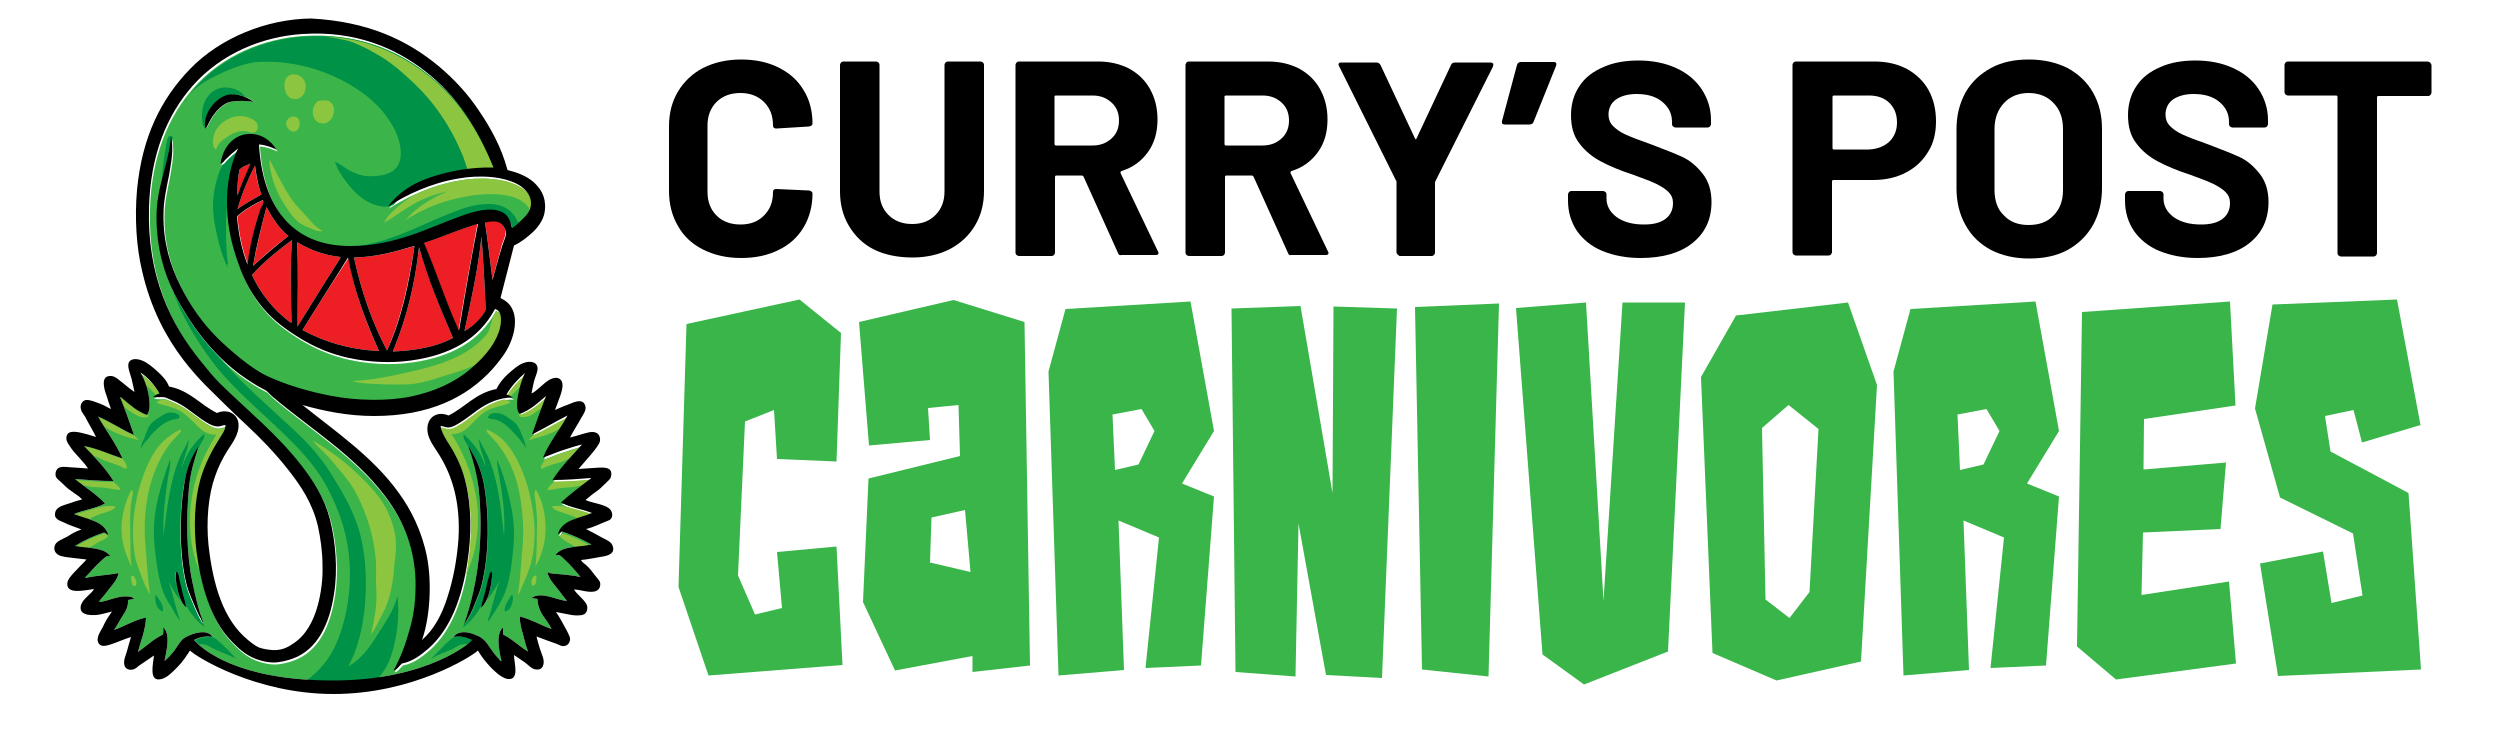 <svg xmlns="http://www.w3.org/2000/svg" xmlns:xlink="http://www.w3.org/1999/xlink" id="Layer_1" x="0px" y="0px" viewBox="0 0 500 150" style="enable-background:new 0 0 500 150;" xml:space="preserve"><style type="text/css">	.st0{fill:#3BB54A;}	.st1{fill:#ED1F24;}	.st2{fill:#009247;}	.st3{fill:#8CC640;}	.st4{fill-rule:evenodd;clip-rule:evenodd;}	.st5{fill:#39B54A;}</style><g>	<path class="st0" d="M111.8,107.2c0.8-2.9,4.3-3.1,6.8-4.2c-2-0.8-4.4-1.1-6.2-2.1c1.6-1.5,3.6-3,5.3-4.3c0.2-0.2,0.8-0.5,0.7-0.6  c-2.5,0.2-5,0.4-7.7,0.4c1.7-2.7,3.9-4.8,5.9-7.1c-1.4,0.3-2.7,0.8-4,1.2c-1.3,0.4-2.5,1-3.8,1.4c1.3-3.1,3.4-5.6,4.9-8.4  c-2.4,1.2-4.7,2.6-7.1,3.8c0.9-2.6,1.8-5.1,2.8-7.7c-1.4,1.2-3.2,2.9-5.3,3.6c-0.9-1.2-0.4-3.4,0-5.1c0.3-1.2,0.7-2.3,1.1-3.1  c-1.4,1.2-2.8,2.7-3.7,4.3c0.5,0.1,0.9,0.4,1.3,0.6c-1.7,0-2.6,0.3-3.8,0.7c-2.6,1-4.2,2.6-6.3,4c-0.8,0.5-1.9,1.3-2.9,1.3  c-0.5,0-1-0.3-1.5-0.3c0.4,2.1,1.9,3.7,2.8,5.5c1,1.8,1.8,3.8,2.3,6.1c1.1,4.5,1.1,10.4,0.3,15.5c-1.1,7.3-3.4,13.5-7.8,17.4  c-1.5,1.3-3.2,2.6-5.3,3c-0.6,0.5-0.9,1.2-1.7,1.4c1.4-2.5,2.4-5.2,3.2-8.1c0.9-3,1.3-6.3,1.2-10.2c-0.3-7-2.9-12.4-6.1-16.6  c-6-8-14.8-13.4-22.3-19.7c-0.5-0.4-1-1-1.5-1.4c-0.5-0.3-1-0.5-1.5-0.8c-1.5-0.9-2.9-1.8-4.2-2.8c-5.3-4.1-9.3-9.4-12.6-15.7  c-2.1-4.1-3.6-9.3-3.6-15.4c0-6.3,2.4-10.2,2.9-16.2c0.6,2.8,0,5.4-0.4,7.9c-0.5,2.5-1.1,5-1.1,7.8c-0.1,5.6,1.4,10.3,3.4,14.3  c1.9,3.8,4.3,7.3,7.3,10.3c1.4,1.4,3,2.8,4.6,4.1c1.6,1.3,3.4,2.6,5.2,3.5c3.8,1.8,8.4,3.2,13.2,4.1c4.8,0.9,10.9,1.1,15.8,0.1  c4.7-1,8.7-2.8,11.9-5.5c2.2-1.9,4.6-4.3,5.7-7.5c0.5-1.5,0.8-4.1-0.8-4.5c-3.2,6-8.9,9.2-16.8,10.3c-4.2,0.6-8.6,0.3-12.4-0.5  c-3.7-0.8-6.9-2.2-9.7-3.9c-2.8-1.7-5.4-3.6-7.5-6.1c-2.1-2.5-3.7-5.3-4.9-8.8c-1.2-3.3-2.2-7.2-2.3-11.5  c-0.1-4.6,0.7-8.4,2.2-11.6c-0.9,0.7-1.8,1.5-2.6,2.3c-0.2,0.3-0.5,0.7-0.9,0.7c0.4-2.2,1.2-3.7,2.6-4.8c0.8-0.6,1.7-1,2.8-1.1  c2.8-0.2,4.6,1.3,5.8,3.1c-1-0.4-2-0.9-3.5-1c0.7,12.2,6.4,20.3,18.2,20.3c9.1,0,15.5-3.6,22.5-6.1c2.2-0.8,5.6-1.8,7.9-0.7  c1.2,0.6,1.7,1.7,2,3.2c0.6-0.3,1.1-0.8,1.5-1.2c1-1,2.3-1.9,2.3-3.8c0-1.5-1.1-2.7-2.1-3.4c-3.2-2.1-8.6-2.2-12.4-1.5  c-5.5,0.9-10.3,3.2-14.1,5.6c2.1-2.8,5-4.7,8.7-5.9c3.6-1.2,7.9-2,12.4-1.9c-3.2-7.9-7.4-14.4-13.6-19.2c-6-4.7-14-8.2-24.6-7.5  c-8,0.5-16.3,3.9-22,10.4c-5.1,5.8-8.4,13.7-8.7,24.3c-0.4,13.9,4.4,23.4,10.4,30.8c1.2,1.5,2.5,3.1,3.8,4.4  c5.6,5.5,11.4,10.1,16.3,16.4c2.4,3.1,4.6,6.5,5.7,10.8c1.1,4.4,1.6,10,0.8,14.9c-0.9,6-3.3,11.1-8.2,12.9  c-1.1,0.4-2.6,0.8-3.9,0.8c-1.6,0-3.5-0.6-4.6-1.2c-1.6-0.8-3-2.2-4.3-3.6c-3.7-4.1-5.6-10.5-6.5-17.4c-0.6-5-0.4-10.3,0.8-14.5  c0.9-3.1,2.3-5.7,3.8-8.1c0.5-0.8,1.2-1.7,1.2-2.7c-0.5,0-1,0.3-1.5,0.3c-1.2,0-2.4-0.9-3.2-1.4c-1.9-1.3-3.6-2.9-5.9-3.8  c-0.5-0.2-0.9-0.4-1.4-0.6c-0.8-0.2-1.6,0.1-2.5-0.2c0.5-0.1,0.7-0.5,1.3-0.6c-0.9-1.6-2.3-3.2-3.8-4.2c0.8,1.2,1.4,3.6,1.6,5.6  c0.1,1.2-0.1,1.9-0.5,2.5c-1.9-0.7-3.4-2-4.8-3.2c-0.2-0.2-0.5-0.4-0.6-0.4c1,2.4,1.9,5,2.8,7.6c-2.5-1.1-4.8-2.7-7.2-3.7  c1.6,2.8,3.6,5.4,4.9,8.4c-2.5-0.8-5-2-7.7-2.5c2.1,2.2,4.3,4.4,5.9,7c-2.7,0-5.2-0.2-7.7-0.4c1.9,1.6,4.3,3,6,4.9  c-1.8,1-4.3,1.3-6.2,2.1c2.6,1.1,6.1,1.3,6.9,4.3c-0.3-0.2-0.5-0.5-0.9-0.6c-2.1,0.7-4.1,1.6-5.8,2.7c2.6,0.5,5.9,0.2,7.1,2.1  c-0.8-0.4-1.4,0.5-1.9,0.9c-1,0.9-1.9,1.9-2.7,2.8c-0.2,0.2-0.5,0.4-0.4,0.6c2-0.5,4.9-0.6,6.6-1c-0.2,1.3-1.1,2.2-1.8,3.1  c-0.5,0.7-1.1,1.4-1.6,2c-0.2,0.2-0.5,0.5-0.4,0.7c1.8-0.2,3.7-1.3,5.7-1.1c0.5,0,1.1,0.2,1.2,0.5c-0.4,0.1-0.8,0.1-1.2,0.2  c0.1,1.8-0.8,2.6-1.4,3.7c-0.5,0.8-0.9,1.6-1.4,2.3c2.2-0.8,4.1-2,6.4-2.5c-0.1,2.6-1.1,4.8-1.6,6.9c1.7-1.2,3.1-2.6,5-3.5  c0.1-0.5,0.1-1,0-1.5c1.6,1.5,0.7,4.7,0.3,6.8c0.6-0.5,1.3-1.2,1.9-2c0.7-0.9,1.3-2.2,2.2-2.7c1.6-0.9,4.5-1.8,5.5-0.1  c-1.3-0.3-2.8,0.1-3.7,0.6c1.6,1.8,8.6,8.1,27.8,8.1s27.9-7.9,27.8-8.1c-0.9-0.5-2.4-0.9-3.7-0.6c0.9-1.3,2.8-1.1,4.2-0.5  c0.5,0.2,1.1,0.4,1.4,0.7c1.2,0.7,1.8,2.5,3.5,4.2c0.1,0.1,0.2,0.5,0.5,0.4c-0.5-2-1.2-5.4,0.3-6.7c0,0.5,0,1,0,1.4  c1.9,0.9,3.4,2.5,5,3.4c-0.4-1.1-0.7-2.2-1-3.4c-0.3-1.1-0.7-2.3-0.6-3.6c2.3,0.6,4.3,1.8,6.3,2.5c-0.9-2-2.7-3.1-2.8-6  c-0.3-0.1-0.8-0.1-1.2-0.2c2-1.4,4.9,0.4,7.1,0.6c-0.7-0.9-1.4-1.8-2.1-2.7c-0.7-0.9-1.6-1.8-1.8-3.1c0.3,0.2,0.7,0.3,1,0.3  c1.9,0.2,3.9,0.3,5.6,0.7c-0.8-1-2-2.4-3.1-3.4c-0.3-0.3-0.9-0.9-1.2-1c-0.2-0.1-0.5,0.1-0.7,0c1.3-1.9,4.7-1.5,7.2-2.1  c-1.9-1-3.7-1.9-5.9-2.6C112.3,106.8,112.1,107.2,111.8,107.2z M41.1,24.7c0.1-2.5,2.3-5,4.4-5.6c2.1-0.6,4.1,0.4,5.4,1.3  c-1.4-0.3-3.5-0.3-4.9,0c-1.3,0.4-2.4,1.5-3.2,2.6c-0.6,0.8-1,1.8-1.5,2.7C41,25.5,41.1,25.1,41.1,24.7z M37.3,121.5  c-1.2-0.9-1.8-3.1-2-5.3c-0.1-0.6-0.3-1.3,0-1.9c0.4,0.3,0.5,1.1,0.6,1.7C36.3,117.8,36.8,119.8,37.3,121.5  C37.3,121.5,37.3,121.5,37.3,121.5C37.3,121.5,37.3,121.6,37.3,121.5C37.3,121.6,37.3,121.6,37.3,121.5z M40.1,124  c-0.5-0.8-0.9-1.8-1.3-2.7c-0.5-1.2-1.1-2.5-1.5-3.9c-1.5-5.6-1.6-13.8-0.6-20.1c0.5-3.2,1.5-5.9,3.1-8c0,0,0,0,0,0c0,0,0,0,0,0  c-0.9,2.5-1.7,5.1-2,8.2c-0.6,6.2-0.5,13.5,0.7,19c0.6,2.9,1.2,5.6,2.2,8C40.4,124.7,40.3,124.3,40.1,124z M92.9,124.7  C92.8,124.7,92.9,124.7,92.9,124.7c2.7-8,3.9-17.2,2.8-27.1c-0.3-3.1-1-5.8-2-8.2c0.2,0,0.4,0.4,0.5,0.7c1.2,1.9,2.1,4.1,2.6,6.8  c1.1,6.2,1,14-0.4,19.8c-0.3,1.4-0.9,2.7-1.4,4C94.4,122.2,93.7,123.7,92.9,124.7z M98.4,115.3c-0.2,2.5-0.8,4.9-2.1,6.2  c-0.1,0-0.1,0-0.1,0c-0.1,0,0,0,0-0.1c0.5-1.7,1-3.6,1.4-5.5c0.1-0.6,0.2-1.3,0.5-1.7C98.5,114.5,98.4,115,98.4,115.3z"></path>	<path class="st1" d="M100,44.5c-0.8-0.5-1.9-0.3-3-0.1c0.6,3.8,1,7.7,1.5,11.5c0.6-2.2,1.3-4.8,1.9-7c0.2-0.7,0.7-1.6,0.7-2.3  C101.2,45.9,100.6,44.9,100,44.5z"></path>	<path class="st1" d="M82.9,49.2C82.8,49.2,82.8,49.2,82.9,49.2c-3.8,1.1-7.4,2.2-12.1,2.3c1.5,7,3.7,13.1,6.6,18.6  C80.1,64.1,81.7,56.9,82.9,49.2z"></path>	<path class="st1" d="M97.1,62c0.1-0.5-0.5-10.8-0.8-14.7c-0.7,6.7-2.1,12.8-3.4,18.9C94.7,65.3,96.9,63,97.1,62z"></path>	<path class="st1" d="M69.7,51.6c-3.1,4.8-6.2,9.5-9.2,14.4c4.2,2.3,9.2,3.9,15.3,4.2C73.3,64.7,70.9,58.6,69.7,51.6z"></path>	<path class="st1" d="M59.5,65.3c8.7-14.1,8.6-13.5,8.6-13.9c-3.5-0.4-6.3-1.5-8.7-3C59.7,53.8,59.5,59.8,59.5,65.3z"></path>	<path class="st1" d="M95.5,44.7C95.5,44.7,95.5,44.7,95.5,44.7c-3.8,1.3-7.2,2.6-10.8,3.9c2.5,5.7,4.4,11.9,7,17.5  C92.9,58.9,94.2,51.8,95.5,44.7z"></path>	<path class="st1" d="M90.6,67.6c-2.5-5.8-4.9-11.7-6.8-18.2c0,0,0,0.1,0,0.1C83,56.8,81.3,63.5,79,69.2c-0.1,0.4-0.4,0.7-0.4,1.1  C83.3,70.1,87.4,69.3,90.6,67.6z"></path>	<path class="st1" d="M57.7,47.2c-1.9-1.5-3.2-3.6-4.4-5.8c-1,3.8-1.9,7.7-2.7,11.8C52.8,51.1,55.2,49,57.7,47.2z"></path>	<path class="st1" d="M50.4,55c1.7,3.7,4.3,6.9,7.3,9.2c0.2,0.2,0.5,0.4,0.6,0.3c-0.1-5.6-0.3-11.3,0.1-16.5  C55.6,50.1,52.8,52.3,50.4,55z"></path>	<path class="st1" d="M47.9,33.9c-0.3,1.5-0.5,3.4-0.4,5.2c0.8-2.2,1.8-4.3,2.7-6.4c0,0-0.1,0-0.1,0C49.3,33.1,48.4,33.4,47.9,33.9z  "></path>	<path class="st1" d="M52.3,41.5c0.2-0.5,0.5-1,0.4-1.5c0,0,0-0.1,0,0c-1.8,0.8-3.7,1.9-5.2,3.3c0.3,3.6,1,6.8,2.1,9.6  C50.1,48.7,51,44.8,52.3,41.5z"></path>	<path class="st1" d="M51,33.1c-1.4,2.7-2.6,5.6-3.5,8.7c1.4-1,3.2-2,4.8-2.9C51.6,37.2,51.2,35.2,51,33.1z"></path>	<path class="st2" d="M34,27.2c-0.6,0-0.8,1.8-0.9,2.7c-0.4,2.2-0.7,4.6-0.7,7.1c0.7-3.1,1.7-5.9,2-9.5c0,0.2,0.1,0.4,0.1,0.6  C34.6,27.6,34.6,27.2,34,27.2z"></path>	<path class="st2" d="M78.6,129.9c0.9-3.3,1.3-7.1,0.9-10.7c-0.8,3.1-2.6,5.5-4.1,7.9c-1.5,2.4-3.2,4.8-5.8,6.2  c3.8-6.3,4.7-19.3,2.1-27.6c-1.3-4.1-3.3-7.4-5.4-10.8c-2.1-3.4-4.7-6.3-7.4-8.8c-5-4.7-10.3-9.1-14.8-14.4  c-3.6-3.6-6.6-7.8-9.1-12.6c-0.1-0.3-0.3-0.5-0.4-0.8c0.4,1,0.8,2,1.2,3c1.8,3.9,4,7.4,6.4,10.7c4.9,6.5,11.3,11.3,16.9,17.1  c2.7,2.8,5.3,6,7.1,9.9c1.9,3.9,3.4,8.3,3.7,13.5c0.4,5.6-0.6,10.8-2.1,14.9c-0.8,2.1-1.8,4-3.1,5.5c-1,1.2-2.2,2.4-3.6,3.3  c1.7,0.1,3.4,0.2,5.3,0.2c1.9,0,3.7-0.1,5.4-0.2c0.1,0,0.2-0.1,0.3-0.1c0,0-0.1,0.1-0.1,0.1c1.3-0.1,2.5-0.2,3.6-0.4  c0.4-0.5,0.7-1,1-1.4C77.7,132.9,78.2,131.4,78.6,129.9z"></path>	<path class="st2" d="M31.3,85.9c0.8-0.8,1.9-1.6,3.3-2c0.6-0.1,1.2-0.1,1.3-0.5c0.1-0.6-1-0.9-1.7-0.9c-0.9,0-1.7,0.5-2.4,1  c-0.6,0.4-1.4,0.9-1.8,1.5c-0.5,0.7-0.8,1.7-1.1,2.5c-0.3,0.7-0.7,1.4-0.7,2.2c0.4-0.8,0.9-1.4,1.5-2  C30.1,87.1,30.6,86.5,31.3,85.9z"></path>	<path class="st2" d="M31.1,119c-0.2,1.5,0.3,3,1.5,3.3c0.1-1.6-0.8-2.3-1.4-3.3C31.2,119,31.2,119,31.1,119z"></path>	<path class="st2" d="M102.3,119c-0.5,1-1.4,1.7-1.4,3.3c0.3,0,0.6-0.2,0.9-0.4c0.5-0.5,1-2.1,0.7-2.9  C102.4,119,102.3,119,102.3,119z"></path>	<path class="st2" d="M86.6,131.4c-0.1,0.1-0.3,0.2-0.2,0.3c1.2-0.8,2.5-1.2,3.9-1.8c0.6-0.3,1.2-0.8,2-1c0.5-0.1,1-0.1,1.5-0.2  c0.5-0.4,0.8-0.7,0.8-0.7c-0.9-0.5-2.3-0.9-3.7-0.6c-0.7,0.4-1.3,0.9-1.9,1.5C88.2,129.8,87.3,130.6,86.6,131.4z"></path>	<path class="st2" d="M42.6,41.1c0,2.3,0.5,4.7,1,6.8c0.5,2.1,1.2,4.1,2,5.8c-0.1-0.3-0.2-0.9-0.1-1c0,0.1,0,0.1,0.1,0.1  c0,0,0-0.1,0-0.1c-0.4-2.4-0.4-5.3-0.4-7.8c0-2.3,0.2-4.4,0.6-6.5c0.2-3.2,1-6,2.1-8.5c-0.9,0.7-1.8,1.5-2.6,2.3  c-0.2,0.3-0.5,0.7-0.8,0.7c-0.2,0.5-0.4,1-0.6,1.4C43.1,36.5,42.6,38.8,42.6,41.1z"></path>	<path class="st2" d="M37.2,19.9c1.3-2.1,3.6-3.6,5.9-4.7c1.2-0.6,2.5-1.2,3.9-1.7c1.4-0.5,3-1,4.5-1.1c7.1-0.4,13.3,1.6,18.1,4.3  c2.4,1.4,4.5,2.9,6.4,5c1.7,1.9,3.5,4.5,4,7.4c0.8,4.3-1.5,5.9-4.9,6.1c-1.9,0.2-3.3-0.2-4.6-0.8c-1.3-0.6-2.3-1.5-3.5-2.1  c0.4,1.5,1.3,2.8,2.2,4c1.6,2.2,4,4.6,7.3,5c0.8,0.1,1.5,0,2.2-0.3c2-2.4,4.7-4,8-5.1c3.6-1.2,7.9-2,12.4-1.9  c-3.2-7.9-7.4-14.4-13.6-19.2c-6-4.7-14-8.2-24.6-7.5c-8,0.5-16.3,3.9-22,10.4c-0.7,0.8-1.3,1.6-2,2.5C37.1,20.3,37.1,20,37.2,19.9  z"></path>	<path class="st2" d="M101.7,83.6c-0.8-0.6-1.5-1-2.6-1c-0.6,0-1.4,0.2-1.5,0.9c0.4,0.4,1,0.3,1.5,0.4c1.4,0.4,2.6,1.5,3.5,2.5  c1,1.1,2,2.1,2.7,3.4c-0.3-1.3-0.9-3.1-1.7-4.5C103.3,84.7,102.5,84.1,101.7,83.6z"></path>	<path class="st2" d="M42.6,129.7c1.5,0.7,3.4,1.4,4.6,2c-0.5-0.5-1.1-1.2-1.7-1.8c-0.9-0.8-1.7-1.8-2.8-2.4c0,0,0,0,0,0  c-1.3-0.3-2.8,0.1-3.7,0.6c0.2,0.2,0.4,0.4,0.7,0.7c0.5,0,1,0,1.5,0.2C41.6,129.1,42.1,129.4,42.6,129.7z"></path>	<path class="st2" d="M41.3,25.8c-0.3-0.3-0.2-0.7-0.2-1.1c0-0.4,0.1-0.9,0.3-1.3c0-0.2,0-0.4,0.1-0.7c0,0.1,0,0.2,0,0.4  c0.7-1.9,2.4-3.5,4-4c1.3-0.4,2.6-0.2,3.6,0.3c-0.8-1.1-2.1-1.8-3.7-1.9c-3.1-0.2-5.2,2.6-5,6.1C40.5,24.5,40.5,25.5,41.3,25.8z"></path>	<path class="st2" d="M41.4,25.8c0-0.1,0-0.1,0-0.2C41.4,25.7,41.3,25.7,41.4,25.8C41.3,25.8,41.3,25.8,41.4,25.8z"></path>	<path class="st2" d="M97.8,40.8c-3,0-5.3,0.9-7.6,1.8c-4.4,1.7-8.7,4-13.3,5.4c-2,0.6-4.1,1-6.1,1.6c8.8-0.2,15.1-3.7,21.9-6  c2.2-0.8,5.6-1.8,7.9-0.7c1.2,0.6,1.7,1.7,2,3.2c0.4-0.3,0.8-0.6,1.2-0.9c-0.1-0.8-0.7-1.8-1.2-2.4C101.5,41.5,99.9,40.8,97.8,40.8  z"></path>	<path class="st2" d="M99.4,91.9c0,1.2,0.3,2.4,0.5,3.6c0.6,3.7,1.2,7.5,0.9,11.7c-0.6-5.7-1.2-11-3-15.4c-0.6-1.5-1.5-2.7-2-4.1  c0,2.3,1.2,3.7,1.3,5.8c-0.7-2.8-2.4-4.8-4.1-6.4c-0.1-0.1-0.2-0.3-0.3-0.2c-0.1,0.8,0.4,1.5,0.8,2.1c0.1,0.2,0.2,0.4,0.3,0.6  c0,0,0-0.1,0-0.1c0.2,0,0.4,0.4,0.5,0.7c1.2,1.9,2.1,4.1,2.6,6.8c1.1,6.2,1,14-0.4,19.8c-0.3,1.4-0.9,2.7-1.4,4  c-0.6,1.5-1.3,3-2.1,4c-0.1,0,0,0,0-0.1c0.5-1.4,0.9-2.9,1.3-4.4c-0.1,0.3-0.2,0.5-0.2,0.8c-0.2,0.8-0.4,1.6-0.7,2.3  c-0.3,0.7-0.6,1.4-0.8,2.1c1.7-1.3,3.1-3,4-5.1c0.4-1.4,0.8-2.9,1.1-4.3c0.1-0.6,0.2-1.3,0.5-1.7c0.3,0.2,0.2,0.7,0.2,1  c-0.1,1.7-0.4,3.3-1,4.6c0.3-0.4,0.6-0.8,0.9-1.2c0.6-0.9,1.2-1.9,1.7-2.9c-1,2.6-1.5,5.7-2.5,8.3c0.1,0.1,0.2-0.1,0.3-0.1  c0.3-0.4,0.5-0.8,0.8-1.2c1-1.6,2-3.1,2.6-5c0.9-2.6,1.2-5.5,1.5-8.8c0.3-3.3-0.1-6.4-0.8-9.3C101.2,96.8,100.4,94.1,99.4,91.9z"></path>	<path class="st2" d="M39.3,120.3c0.4,1.5,0.8,3,1.3,4.4c-0.2,0-0.4-0.4-0.5-0.7c-0.5-0.8-0.9-1.8-1.3-2.7c-0.5-1.2-1.1-2.5-1.5-3.9  c-1.5-5.6-1.6-13.8-0.6-20.1c0.5-3.2,1.5-5.9,3.1-8c0,0,0,0,0,0c0.1-0.1,0.1-0.2,0.2-0.3c0.4-0.7,0.9-1.3,0.9-2.1  c-0.1,0,0-0.1-0.1-0.1c-2,1.8-3.6,3.9-4.4,6.8c0.2-2.1,1.4-3.7,1.3-5.8c-0.4,1.5-1.4,2.7-1.9,4.1c-1.8,4.4-2.4,9.7-3.1,15.2  c-0.2-4.2,0.4-8,0.9-11.6c0.2-1.2,0.6-2.4,0.4-3.6c-1.6,4.6-3.8,10.6-3.1,17.1c0.3,3.2,0.7,6.1,1.5,8.7c0.4,1.3,1,2.4,1.7,3.4  c0.5,0.8,0.9,1.7,1.4,2.4c0.2,0.2,0.3,0.6,0.5,0.6c-0.9-2.6-1.5-5.7-2.4-8.2c0.3,0.9,0.9,1.7,1.3,2.5c0.3,0.5,0.7,1.1,1.1,1.5  c-0.4-1-0.7-2.4-0.9-3.7c-0.1-0.6-0.3-1.3,0-1.9c0.4,0.3,0.5,1.1,0.6,1.7c0.3,1.4,0.7,2.9,1.1,4.2c0.4,1,1,1.9,1.6,2.7  c0.7,0.9,1.4,1.8,2.5,2.4c-0.6-1.4-1-2.9-1.5-4.4C39.5,120.7,39.4,120.5,39.3,120.3z"></path>	<path class="st2" d="M39.8,89.5c0,0,0-0.1,0.1-0.1c0,0,0,0,0,0C39.8,89.4,39.8,89.4,39.8,89.5z"></path>	<path class="st3" d="M73.7,9.9c1.6,0.9,3.1,1.7,4.5,2.8c1.4,1,2.7,2.2,4,3.4c4.5,4.1,8,9.2,10.5,15.4c0.3,0.8,0.6,2,1,2.7  c0,0,0,0,0,0.1c1.7-0.2,3.5-0.3,5.3-0.2c-3.2-7.9-7.4-14.4-13.6-19.2c-5.2-4-11.8-7.2-20.4-7.6c1.2,0.2,2.3,0.3,3.4,0.6  C70.4,8.2,72,9.1,73.7,9.9z"></path>	<path class="st3" d="M58.3,19.7c1.9,0.6,3.1-1.2,2.8-2.9c-0.2-1.2-1.4-2.1-2.7-1.9C56.2,15.2,56.6,19.1,58.3,19.7z"></path>	<path class="st3" d="M63.7,24.5c3.3,1.3,4.5-4.8,0.9-4.4c-0.3,0-0.7,0-0.9,0.1c-0.7,0.3-1.3,1.5-1.1,2.7  C62.7,23.6,63.2,24.3,63.7,24.5z"></path>	<path class="st3" d="M43.1,26.2c-0.5,1-0.9,3.1,0.1,3.7c0.4-1.3,1.4-2,2.5-2.7c0.9-0.6,1.9-1,3.1-1c0.6,0,1.3,0.4,1.9,0.3  c0.7-0.1,1-0.9,0.8-1.6c-0.2-0.5-0.7-0.9-1.1-1.1C47.7,22.3,44.3,23.9,43.1,26.2z"></path>	<path class="st3" d="M58.6,23.3c-1,0.1-1.7,1.1-1.2,2.1c0.1,0.2,0.3,0.4,0.5,0.6C60,27.5,60.9,23.2,58.6,23.3z"></path>	<path class="st3" d="M54,32.1c0,0.1-0.1,0.1-0.1,0.1c-0.1,0.7,0.2,1.8,0.4,2.7c0.6,2.6,1.7,4.7,2.9,6.5c0.8,1.2,1.7,2.5,2.9,3.3  c0.6,0.4,1.3,0.7,2.1,1c0.7,0.3,1.5,0.7,2.4,0.5c-1.4-0.6-2.3-1.8-3.2-2.8c-0.9-1.1-2-2-2.9-3.3c-0.8-1.1-1.6-2.5-2.3-3.8  C55.5,35.1,54.6,33.2,54,32.1C54,32.1,54,32.1,54,32.1z"></path>	<path class="st3" d="M97.6,66.5c-0.5,0.8-1.4,1.6-2.2,2.3c-4.1,3.5-10.1,4.9-16.3,6.2c-2.8,0.6-5.8,1.1-8.6,1.2  c1.5,0.5,3.2,0.5,4.9,0.6c1.7,0.1,3.5,0.1,5.3,0.1c1.7,0,3.3-0.3,4.8-0.7c1.5-0.4,2.9-0.9,4.2-1.3c2.8-0.8,5.4-1.7,7.3-3.2  c1.3-1.4,2.4-3,3-4.9c0.5-1.5,0.8-4.1-0.8-4.5c-0.1,0.2-0.3,0.5-0.4,0.7c-0.1,0.2-0.2,0.5-0.3,0.7C98.3,64.5,98,65.7,97.6,66.5z"></path>	<path class="st3" d="M65.6,74.4c-0.1,0.1-0.2-0.1-0.3,0C65.4,74.4,65.5,74.6,65.6,74.4z"></path>	<path class="st3" d="M28.5,75c0,0-0.1-0.1-0.1-0.1C28.4,75,28.4,75,28.5,75C28.5,75.1,28.5,75,28.5,75C28.5,75,28.5,75,28.5,75z"></path>	<path class="st3" d="M105,75c0-0.1,0-0.1,0.1-0.2c0,0,0,0-0.1,0.1C105,74.9,105,75,105,75C105,75,105,75,105,75z"></path>	<path class="st3" d="M30.3,78.1c0.3,0.2,0.8,0.9,1.3,1.2c0.1-0.1,0.3-0.1,0.5-0.2c-0.9-1.5-2.2-3.1-3.6-4.1c0,0.1,0,0.1,0,0.2  c0.3,0.5,0.5,1.1,0.7,1.8C29.6,77.4,30,77.7,30.3,78.1z"></path>	<path class="st3" d="M104.3,77.1c0.2-0.7,0.5-1.4,0.7-1.9c0,0,0-0.1,0-0.1c0,0,0,0-0.1,0c-1.4,1.2-2.7,2.6-3.5,4.1  c0.2,0,0.3,0.1,0.5,0.2c0.2-0.1,0.4-0.3,0.5-0.4C103,78.3,103.7,77.7,104.3,77.1z"></path>	<path class="st3" d="M103.9,83.2c0.1,0.4,1.4,0.2,1.9,0c0.7-0.2,1.1-0.6,1.5-0.9c0.5-0.3,1-0.7,1.5-1.1c0.2-0.6,0.5-1.2,0.7-1.9  c-1.4,1.2-3.2,2.9-5.3,3.6c0-0.1-0.1-0.1-0.1-0.2C103.9,83,103.8,83.1,103.9,83.2z"></path>	<path class="st3" d="M26.8,87.1c-2.4-1.1-4.7-2.7-7.1-3.7c0.4,0.7,0.8,1.4,1.3,2c2,1.3,4.3,2.1,6.8,2.6  C27.5,87.7,27.2,87.4,26.8,87.1z"></path>	<path class="st3" d="M105.8,88c1.7-0.5,3.5-0.9,5.1-1.7c0.6-0.3,1.1-0.6,1.7-1c0.4-0.7,0.8-1.3,1.2-2c-2.4,1.2-4.6,2.6-7.1,3.7  c-0.2,0.2-0.4,0.4-0.6,0.6C106,87.7,105.8,87.8,105.8,88z"></path>	<path class="st3" d="M35.9,86c-2.6,1.3-4.3,3-5.7,5.6c-2.4,4.6-4.4,12-3.3,19c0.2,1.6,0.8,3,1.3,4.4c0.4,1.1,0.8,2.1,1.3,3  c0.1,0.2,0.4,0.8,0.5,0.7c-0.5-2.9-0.6-6.2-0.9-9.5c-0.8-8.6,1.4-16,5-20.6c0.5-0.6,1.3-1.4,1.8-2C36.1,86.6,36.5,85.7,35.9,86z"></path>	<path class="st3" d="M106.6,102.4c-0.4-2.8-1.1-5.6-2.1-8.1c-1.6-3.8-3.5-6.9-7.1-8.4c-0.1,0-0.1,0.1-0.1,0.1c0,0.6,0.7,1,1.1,1.5  c0.4,0.5,0.9,0.9,1.2,1.4c2.3,2.9,3.8,6.5,4.5,10.9c0.5,3.2,0.7,6.4,0.4,9.6c-0.3,3.2-0.4,6.3-0.9,9.4c0.1,0.1,0.2-0.1,0.2-0.2  c0.3-0.4,0.4-0.8,0.6-1.3c0.8-1.7,1.6-3.6,2-5.6C107,109,107.1,105.7,106.6,102.4z"></path>	<path class="st3" d="M24.9,93.7c0.2-0.1,0.4,0.1,0.5,0c-0.2-0.2,0-0.3-0.1-0.6c-0.1-0.4-0.5-0.9-0.8-1.4c-2.5-0.8-5-2-7.7-2.5  c0.6,0.6,1.2,1.3,1.8,1.9c0.4,0.2,0.8,0.3,1.2,0.5C21.5,92.5,23.5,92.8,24.9,93.7z"></path>	<path class="st3" d="M108.2,93.8c0.3-0.1,0.6-0.2,0.9-0.4c0.8-0.3,1.6-0.6,2.5-0.8c0.8-0.2,1.6-0.6,2.4-1c0.3-0.1,0.7-0.3,1-0.4  c0.6-0.6,1.2-1.3,1.8-1.9c-1.4,0.3-2.7,0.8-4,1.2c-1.3,0.4-2.5,1-3.8,1.4c0,0,0,0,0,0c-0.3,0.4-0.6,0.9-0.8,1.4  C108.2,93.5,108.2,93.6,108.2,93.8z"></path>	<path class="st3" d="M21.3,97.6c0.9,0.1,1.8,0.4,2.8,0.4c-0.2-0.7-0.9-1.2-1.5-1.6c-2.6,0-5.1-0.2-7.5-0.4c0.4,0.3,0.8,0.7,1.2,1  c0.8,0.1,1.5,0.3,2.1,0.4C19.4,97.4,20.4,97.5,21.3,97.6z"></path>	<path class="st3" d="M109.5,98c1,0,1.9-0.3,2.8-0.4c0.9-0.1,1.9-0.1,2.9-0.3c0.7-0.1,1.3-0.3,2.1-0.4c0.2-0.1,0.4-0.3,0.6-0.4  c0.2-0.2,0.8-0.5,0.7-0.6c-2.5,0.2-4.9,0.4-7.6,0.4c-0.1,0-0.1,0.1-0.2,0.1C110.2,96.9,109.6,97.4,109.5,98z"></path>	<path class="st3" d="M26.3,113.2c-0.2-1.2-0.2-2.5-0.2-3.9c0-3.3-0.3-6.7,0.3-9.7c0.1-0.6,0.4-1.5-0.1-1.6c-1.1,1.9-2,4.9-2,7.8  c0,2.6,0.8,4.9,1.6,6.7C26,112.8,26.2,113.3,26.3,113.2z"></path>	<path class="st3" d="M107.1,98c-0.4,0.5-0.1,1.5,0,2.3c0.2,1.7,0.4,3.5,0.3,5.4c-0.1,2.6,0,5.2-0.3,7.5c0.6-0.8,1-2,1.4-3.3  c1-3.2,0.7-7.5-0.5-10.3C107.8,99.1,107.4,98.1,107.1,98z"></path>	<path class="st3" d="M21.1,102.5c0.8-0.3,1.7-0.5,2-1.2c-1.2-0.3-2.6,0-3.9,0.3c-1.4,0.5-3,0.8-4.3,1.4c0.9,0.4,1.8,0.6,2.8,0.9  c0.4-0.2,0.7-0.4,1.1-0.6C19.5,103,20.3,102.7,21.1,102.5z"></path>	<path class="st3" d="M110.4,101.3c0.3,0.7,1.2,0.9,2,1.2c0.8,0.3,1.6,0.5,2.4,0.8c0.4,0.2,0.8,0.4,1.1,0.6c0.9-0.3,1.9-0.6,2.7-1  c-1.3-0.5-2.9-0.9-4.3-1.3C113.1,101.3,111.8,101,110.4,101.3z"></path>	<path class="st3" d="M21.7,107c0-0.1-0.1-0.1-0.2-0.2c0,0.1,0.1,0.2,0.1,0.3C21.7,107.1,21.7,107,21.7,107z"></path>	<path class="st3" d="M21.6,107.2c-0.2-0.2-0.4-0.4-0.8-0.5c-2.1,0.7-4.1,1.6-5.8,2.7c0.8,0.2,1.7,0.3,2.5,0.3  c0.9-0.5,1.8-1,2.6-1.5C20.7,108,21.3,107.7,21.6,107.2z"></path>	<path class="st3" d="M111.8,107C111.8,107.1,111.8,107.1,111.8,107c0.1,0,0.1-0.2,0.2-0.3C111.9,106.8,111.8,106.9,111.8,107z"></path>	<path class="st3" d="M112.6,106.7c-0.3,0.1-0.5,0.4-0.7,0.5c0.6,0.8,1.9,1.4,3.1,2.1c0.3,0.2,0.6,0.3,0.9,0.5  c0.9-0.1,1.7-0.2,2.5-0.4C116.6,108.3,114.8,107.4,112.6,106.7z"></path>	<path class="st3" d="M26.2,115.3c0.1,0.7,0,2,0.8,1.9C27.7,117,26.9,114.5,26.2,115.3z"></path>	<path class="st3" d="M106.5,117.1c0.9,0,0.7-1.2,0.8-1.9C106.5,114.7,106,116.7,106.5,117.1z"></path>	<path class="st3" d="M77.3,43.7c-0.2,0.3-0.4,0.6-0.4,0.8c2-1.1,3.7-2.5,5.8-3.7c2-1.1,4.3-2,6.8-2.5c-3.3,1.3-6.3,3.3-8.4,5.7  c0,0,0,0,0,0c3-1.9,6.6-3.6,11.1-4.5c4.6-1,11.3-1.3,13.5,2c0.1,0.2,0.3,0.6,0.5,0.9c0.2-0.4,0.3-0.8,0.3-1.4  c0-1.5-1.1-2.7-2.1-3.4c-3.2-2.1-8.6-2.2-12.4-1.5c-3.5,0.6-6.7,1.7-9.5,3.1c-1.1,0.7-2.2,1.5-3.1,2.3  C78.6,42.2,77.8,42.9,77.3,43.7z"></path>	<path class="st3" d="M81.1,44.1C81.1,44.1,81.1,44,81.1,44.1C81.1,44,81.1,44.1,81.1,44.1z"></path>	<path class="st3" d="M27.9,83.3c0.6,0.2,1.6,0.3,1.8,0c0-0.1,0-0.3-0.1-0.4c0,0.1-0.1,0.1-0.1,0.2c-1.9-0.7-3.4-2-4.8-3.2  c-0.2-0.2-0.5-0.4-0.6-0.4c0.3,0.6,0.5,1.2,0.7,1.8c0.5,0.5,1.1,0.9,1.6,1.2C26.9,82.8,27.3,83.1,27.9,83.3z"></path>	<path class="st3" d="M34.4,81.5c0.6,0.2,1.1,0.4,1.7,0.7c1,0.6,1.8,1.5,2.6,2.2c1.1,1.1,2.4,2.7,4.6,2.5  c-2.9,4.5-5.3,10.1-5.3,17.5c0,3.5,0.6,6.6,1.7,9.2c0.2,0.5,0.4,1,0.6,1.5c-0.3-1.4-0.5-2.8-0.7-4.3c-0.6-5-0.4-10.3,0.8-14.5  c0.9-3.1,2.3-5.7,3.8-8.1c0.5-0.8,1.2-1.7,1.2-2.7c-0.5,0-1,0.3-1.5,0.3c-1.2,0-2.4-0.9-3.2-1.4c-1.9-1.3-3.6-2.9-5.9-3.8  c-0.5-0.2-0.9-0.4-1.4-0.6c-0.2-0.1-0.4-0.1-0.6-0.1c-0.6,0-1.1,0.3-1.5,0.6C32.2,81,33.4,81.1,34.4,81.5z"></path>	<path class="st3" d="M95.1,98.7c-0.9-4.7-2.7-8.6-4.8-11.9c2.2,0.1,3.4-1.4,4.5-2.5c0.8-0.8,1.6-1.7,2.7-2.2  c1.4-0.8,3.2-0.9,4.6-1.6c-0.3-0.3-0.7-0.5-1.2-0.6c-0.7,0.1-1.4,0.3-2,0.6c-2.6,1-4.2,2.6-6.3,4c-0.8,0.5-1.9,1.3-2.9,1.3  c-0.5,0-1-0.3-1.5-0.3c0.4,2.1,1.9,3.7,2.8,5.5c1,1.8,1.8,3.8,2.3,6.1c1.1,4.5,1.1,10.4,0.3,15.5c-0.1,0.9-0.3,1.8-0.5,2.6  c0.2-0.5,0.5-1.1,0.7-1.7C95.5,109.6,96.1,103.6,95.1,98.7z"></path>	<path class="st3" d="M79.2,109c0-2.3-0.7-4.4-1.4-6.1c-1.4-3.3-4.1-6.1-6.6-8.4c-2.6-2.5-5.6-4.6-8.6-6.4c0.6,1,1.6,1.7,2.4,2.6  c0.9,0.8,1.6,1.8,2.4,2.7c1.6,1.8,3.1,3.7,4.2,6c1.7,3.4,3,7.3,3.5,11.9c0.2,1.6,0.1,3.2,0.1,5c0,1,0.1,1.9,0.1,2.8  c0,2.9-0.6,5.4-1.1,7.8c0,0,0,0.1,0,0c0,0,0,0.1,0,0c0.5-0.7,1-1.5,1.4-2.4c0.4-0.8,0.9-1.7,1.3-2.5c1.2-2.6,1.8-5.9,2-9.4  C79.1,111.4,79.2,110.2,79.2,109z"></path>	<path class="st4" d="M114,87.5c0.8-0.2,1.6-0.4,2.5-0.7c0.8-0.2,1.8-0.6,2.6-0.3c0.6,0.2,1,0.8,0.9,1.7c-0.2,1.1-2.8,3.8-4.3,5.6  c0.9-0.1,1.9-0.1,2.9-0.2c1.7-0.1,4.1-0.5,3.6,1.7c-0.1,0.6-0.7,0.9-1.1,1.4c-0.5,0.4-0.8,0.8-1.3,1.2c-1,0.7-1.9,1.4-2.7,2.1  c1.3,0.6,3.5,0.8,4.6,1.6c0.5,0.3,1,1.2,0.6,2c-0.2,0.4-0.6,0.5-1.1,0.7c-1.3,0.5-2.6,1.2-4,1.5c0.9,0.5,1.8,0.9,2.8,1.5  c0.8,0.5,2.2,0.9,2.5,1.8c0.6,1.5-0.7,2-1.9,2.2c-1.3,0.2-3.1,0.6-4.4,0.7c0.2,0.4,0.6,0.7,1,1c0.7,0.6,1.3,1.4,1.9,2.2  c0.3,0.4,0.7,0.8,0.9,1.2c0.2,0.9-0.2,1.6-0.8,1.8c-1.3,0.5-3.1-0.3-4.4-0.3c0.3,0.5,0.8,1,1.3,1.5c0.5,0.5,1.1,1.1,1.3,1.7  c0.2,0.8-0.1,1.6-0.7,1.8c-0.6,0.3-2.2,0.2-2.9,0c-0.9-0.2-1.7-0.3-2.6-0.5c0.7,1,1.5,2.5,2.2,3.8c0.2,0.4,0.5,1,0.6,1.4  c0.1,0.8-0.4,1.5-1.1,1.6c-0.6,0.1-1-0.2-1.5-0.4c-1.4-0.5-2.8-1-4.1-1.5c0.2,0.8,0.4,1.6,0.7,2.5c0.3,1,0.9,2,0.7,3  c-0.1,0.7-0.6,1.2-1.4,1.1c-0.9,0-1.6-0.9-2.3-1.4c-0.8-0.5-1.4-1-2.2-1.5c0,1.6,1.2,5.1-1.3,4.8c-0.6-0.1-1.4-0.6-1.9-1  c-1.5-1.2-3.2-3.2-4-4.7c-1.4,1.3-13.2,8.7-28.9,8.7c-15.7,0-27.7-7.6-28.7-8.7c-0.6,0.9-1.4,2.2-2.5,3.3c-1,1-2,2.1-3.2,2.4  c-2.6,0.7-1.7-2.9-1.5-4.7c-0.9,0.6-2.1,1.4-3.1,2.1c-0.3,0.3-0.7,0.6-1.1,0.7c-0.9,0.2-1.5-0.2-1.7-0.8c-0.3-1,0.3-2.1,0.5-2.9  c0.3-1,0.5-1.9,0.8-2.8c-1.3,0.4-2.6,1-4.1,1.5c-1,0.3-2.1,0.6-2.5-0.5c-0.1-0.3-0.1-0.6,0-1c0.2-0.9,0.9-1.7,1.3-2.7  c0.5-1,1.1-1.8,1.5-2.4c-0.9,0.2-2.1,0.6-3.1,0.7c-1.7,0.1-3.6-0.1-3.1-2c0.4-1.3,2.1-2.2,2.6-3.2c-1.7,0.2-5.8,1.3-5.3-1.4  c0.2-0.8,1.3-1.9,1.8-2.4c0.7-0.8,1.4-1.4,2-2.1c-0.7-0.1-1.7-0.2-2.6-0.3c-0.9-0.1-1.8-0.2-2.5-0.4c-0.8-0.2-1.7-1-1.2-2.2  c0.3-0.8,1.8-1.3,2.5-1.7c0.9-0.6,1.8-1.1,2.8-1.4c-0.9-0.4-2.4-0.8-3.5-1.4c-0.9-0.4-2.2-0.7-1.7-2.2c0.4-1.1,1.9-1.3,3-1.7  c0.8-0.3,1.5-0.5,2.3-0.7c-0.1-0.2-0.4-0.4-0.6-0.6c-0.7-0.5-1.4-1-2.1-1.5c-0.5-0.4-0.8-0.7-1.3-1.2c-0.4-0.4-1-0.8-1.2-1.2  c-0.3-0.8,0.1-1.7,0.7-1.9c0.8-0.3,2,0,2.9,0c1,0.1,1.9,0.1,2.8,0.2c-0.8-1.3-2.3-2.6-3.4-4.1c-0.3-0.5-0.8-1.1-0.9-1.6  c-0.3-2.2,2-1.7,3.5-1.3c0.9,0.2,1.7,0.5,2.4,0.7c-0.6-1.3-1.5-2.7-2.2-4.1c-0.3-0.5-0.7-0.9-0.8-1.4c-0.3-1,0.3-1.8,1-1.9  c0.8-0.1,2.1,0.5,2.7,0.7c0.9,0.3,1.6,0.8,2.3,1.1c-0.3-0.8-0.6-1.7-0.9-2.7c-0.5-1.3-1.3-4.1,1-3.9c0.9,0.1,1.7,1,2.4,1.5  c0.8,0.7,1.5,1.2,2.2,1.7c-0.2-1-0.4-1.8-0.6-2.7c-0.3-1.2-1.4-3.3,0.2-3.8c0.6-0.2,1.4,0,1.9,0.2c1.1,0.4,2.2,1.4,3.1,2.2  c1,0.9,1.9,1.9,2.3,3c4.2,0.8,6.3,3.7,9.6,5.3c2-0.9,4.1,0.1,4.3,2.1c0.2,2.2-1.4,4.1-2.2,5.4c-1,1.6-1.9,3.4-2.5,5.2  c-1.3,3.6-1.8,8.8-1.3,13.7c0.9,8.1,3,15,7.9,19c0.6,0.5,1.5,1.2,2.2,1.5c0.8,0.3,2.4,0.6,3.6,0.5c1.2-0.1,2.3-0.6,3.1-1.2  c2.6-1.6,4.2-4.5,5.1-7.9c0.6-2.3,1-5.1,0.9-7.8c0-2.7-0.4-5.5-0.9-7.8c-1.1-4.7-3.4-8.1-6-11.4c-2.6-3.3-5.4-6.2-8.3-8.9  c-1.5-1.4-3-2.8-4.4-4.2c-3.7-3.8-13-11.2-16.5-26.7c-1.1-4.6-1.5-10.4-1-16.1c1-10.6,4.8-18.2,10.6-24.2  c6.1-6.3,15.4-10,24.2-10.1C73.6,4.3,81.4,8,87.7,13.2c3.1,2.6,5.9,5.6,8.2,9.1c2.3,3.4,4.4,7.2,5.6,11.7c2,0.5,3.8,1.2,5.2,2.4  c1.3,1.2,2.5,2.8,2.3,5.4c-0.1,1.9-1.2,3.4-2.3,4.5c-1.2,1.1-2.4,2.1-3.9,2.8c-0.9,3.5-1.8,7-2.7,10.5c1,0.5,1.8,1.1,2.3,2.1  c1.1,2.1,0.5,5-0.4,7c-0.8,1.9-2.2,3.6-3.4,5c-5.3,5.9-12.9,9.5-23.8,9.5c-5.2,0-10.1-1-14.3-2.2c6.6,5.3,14.1,10.4,19.2,17.5  c2.5,3.4,4.7,7.8,5.7,12.9c1,5.2,0.6,12.1-1,16.6c2.4-2.1,4-5.1,5.1-8.6c1.1-3.4,1.9-7.4,2.2-11.7c0.4-7.1-1.2-12.5-3.9-16.8  c-0.8-1.3-2.1-2.9-2.3-4.6c-0.3-2.8,1.9-4.2,4.2-3.2c3.3-1.6,5.4-4.5,9.6-5.3c0.5-1.1,1.4-2.2,2.3-3c0.9-0.8,2-1.8,3.1-2.2  c1.3-0.5,3-0.3,2.8,1.4c-0.1,0.7-0.5,1.5-0.7,2.3c-0.2,0.9-0.4,1.7-0.5,2.4c1.1-0.5,2.2-1.9,3.5-2.7c0.9-0.5,2.1-0.8,2.6,0.4  c0.3,0.8-0.1,2.1-0.4,2.9c-0.4,1-0.7,2-1,2.7c0.5-0.2,1.5-0.7,2.4-1c1.1-0.4,3-1.5,3.6,0c0.4,0.9-0.3,1.8-0.7,2.5  C115.6,84.8,114.6,86.3,114,87.5z M29.9,80.5c0.1,1.2-0.1,1.9-0.5,2.5c-1.9-0.7-3.4-2-4.8-3.2c-0.2-0.2-0.5-0.4-0.6-0.4  c1,2.4,1.9,5,2.8,7.6c-2.5-1.1-4.8-2.7-7.2-3.7c1.6,2.8,3.6,5.4,4.9,8.4c-2.5-0.8-5-2-7.7-2.5c2.1,2.2,4.3,4.4,5.9,7  c-2.7,0-5.2-0.2-7.7-0.4c1.9,1.6,4.3,3,6,4.9c-1.8,1-4.3,1.3-6.2,2.1c2.6,1.1,6.1,1.3,6.9,4.3c-0.3-0.2-0.5-0.5-0.9-0.6  c-2.1,0.7-4.1,1.6-5.8,2.7c2.6,0.5,5.9,0.2,7.1,2.1c-0.8-0.4-1.4,0.5-1.9,0.9c-1,0.9-1.9,1.9-2.7,2.8c-0.2,0.2-0.5,0.4-0.4,0.6  c2-0.5,4.9-0.6,6.6-1c-0.2,1.3-1.1,2.2-1.8,3.1c-0.5,0.7-1.1,1.4-1.6,2c-0.2,0.2-0.5,0.5-0.4,0.7c1.8-0.2,3.7-1.3,5.7-1.1  c0.5,0,1.1,0.2,1.2,0.5c-0.4,0.1-0.8,0.1-1.2,0.2c0.1,1.8-0.8,2.6-1.4,3.7c-0.5,0.8-0.9,1.6-1.4,2.3c2.2-0.8,4.1-2,6.4-2.5  c-0.1,2.6-1.1,4.8-1.6,6.9c1.7-1.2,3.1-2.6,5-3.5c0.1-0.5,0.1-1,0-1.5c1.6,1.5,0.7,4.7,0.3,6.8c0.6-0.5,1.3-1.2,1.9-2  c0.7-0.9,1.3-2.2,2.2-2.7c1.6-0.9,4.5-1.8,5.5-0.1c-1.3-0.3-2.8,0.1-3.7,0.6c1.6,1.8,8.6,8.1,27.8,8.1s27.9-7.9,27.8-8.1  c-0.9-0.5-2.4-0.9-3.7-0.6c0.9-1.3,2.8-1.1,4.2-0.5c0.5,0.2,1.1,0.4,1.4,0.7c1.2,0.7,1.8,2.5,3.5,4.2c0.1,0.1,0.2,0.5,0.5,0.4  c-0.5-2-1.2-5.4,0.3-6.7c0,0.5,0,1,0,1.4c1.9,0.9,3.4,2.5,5,3.4c-0.4-1.1-0.7-2.2-1-3.4c-0.3-1.1-0.7-2.3-0.6-3.6  c2.3,0.6,4.3,1.8,6.3,2.5c-0.9-2-2.7-3.1-2.8-6c-0.3-0.1-0.8-0.1-1.2-0.2c2-1.4,4.9,0.4,7.1,0.6c-0.7-0.9-1.4-1.8-2.1-2.7  c-0.7-0.9-1.6-1.8-1.8-3.1c0.3,0.2,0.7,0.3,1,0.3c1.9,0.2,3.9,0.3,5.6,0.7c-0.8-1-2-2.4-3.1-3.4c-0.3-0.3-0.9-0.9-1.2-1  c-0.2-0.1-0.5,0.1-0.7,0c1.3-1.9,4.7-1.5,7.2-2.1c-1.9-1-3.7-1.9-5.9-2.6c-0.3,0.1-0.5,0.5-0.8,0.5c0.8-2.9,4.3-3.1,6.8-4.2  c-2-0.8-4.4-1.1-6.2-2.1c1.6-1.5,3.6-3,5.3-4.3c0.2-0.2,0.8-0.5,0.7-0.6c-2.5,0.2-5,0.4-7.7,0.4c1.7-2.7,3.9-4.8,5.9-7.1  c-1.4,0.3-2.7,0.8-4,1.2c-1.3,0.4-2.5,1-3.8,1.4c1.3-3.1,3.4-5.6,4.9-8.4c-2.4,1.2-4.7,2.6-7.1,3.8c0.9-2.6,1.8-5.1,2.8-7.7  c-1.4,1.2-3.2,2.9-5.3,3.6c-0.9-1.2-0.4-3.4,0-5.1c0.3-1.2,0.7-2.3,1.1-3.1c-1.4,1.2-2.8,2.7-3.7,4.3c0.5,0.1,0.9,0.4,1.3,0.6  c-1.7,0-2.6,0.3-3.8,0.7c-2.6,1-4.2,2.6-6.3,4c-0.8,0.5-1.9,1.3-2.9,1.3c-0.5,0-1-0.3-1.5-0.3c0.4,2.1,1.9,3.7,2.8,5.5  c1,1.8,1.8,3.8,2.3,6.1c1.1,4.5,1.1,10.4,0.3,15.5c-1.1,7.3-3.4,13.5-7.8,17.4c-1.5,1.3-3.2,2.6-5.3,3c-0.6,0.5-0.9,1.2-1.7,1.4  c1.4-2.5,2.4-5.2,3.2-8.1c0.9-3,1.3-6.3,1.2-10.2c-0.3-7-2.9-12.4-6.1-16.6c-6-8-14.8-13.4-22.3-19.7c-0.5-0.4-1-1-1.5-1.4  c-0.5-0.3-1-0.5-1.5-0.8c-1.5-0.9-2.9-1.8-4.2-2.8c-5.3-4.1-9.3-9.4-12.6-15.7c-2.1-4.1-3.6-9.3-3.6-15.4c0-6.3,2.4-10.2,2.9-16.2  c0.6,2.8,0,5.4-0.4,7.9c-0.5,2.5-1.1,5-1.1,7.8c-0.1,5.6,1.4,10.3,3.4,14.3c1.9,3.8,4.3,7.3,7.3,10.3c1.4,1.4,3,2.8,4.6,4.1  c1.6,1.3,3.4,2.6,5.2,3.5c3.8,1.8,8.4,3.2,13.2,4.1c4.8,0.9,10.9,1.1,15.8,0.1c4.7-1,8.7-2.8,11.9-5.5c2.2-1.9,4.6-4.3,5.7-7.5  c0.5-1.5,0.8-4.1-0.8-4.5c-3.2,6-8.9,9.2-16.8,10.3c-4.2,0.6-8.6,0.3-12.4-0.5c-3.7-0.8-6.9-2.2-9.7-3.9c-2.8-1.7-5.4-3.6-7.5-6.1  c-2.1-2.5-3.7-5.3-4.9-8.8c-1.2-3.3-2.2-7.2-2.3-11.5c-0.1-4.6,0.7-8.4,2.2-11.6c-0.9,0.7-1.8,1.5-2.6,2.3  c-0.2,0.3-0.5,0.7-0.9,0.7c0.4-2.2,1.2-3.7,2.6-4.8c0.8-0.6,1.7-1,2.8-1.1c2.8-0.2,4.6,1.3,5.8,3.1c-1-0.4-2-0.9-3.5-1  c0.7,12.2,6.4,20.3,18.2,20.3c9.1,0,15.5-3.6,22.5-6.1c2.2-0.8,5.6-1.8,7.9-0.7c1.2,0.6,1.7,1.7,2,3.2c0.6-0.3,1.1-0.8,1.5-1.2  c1-1,2.3-1.9,2.3-3.8c0-1.5-1.1-2.7-2.1-3.4c-3.2-2.1-8.6-2.2-12.4-1.5c-5.5,0.9-10.3,3.2-14.1,5.6c2.1-2.8,5-4.7,8.7-5.9  c3.6-1.2,7.9-2,12.4-1.9c-3.2-7.9-7.4-14.4-13.6-19.2c-6-4.7-14-8.2-24.6-7.5c-8,0.5-16.3,3.9-22,10.4c-5.1,5.8-8.4,13.7-8.7,24.3  c-0.4,13.9,4.4,23.4,10.4,30.8c1.2,1.5,2.5,3.1,3.8,4.4c5.6,5.5,11.4,10.1,16.3,16.4c2.4,3.1,4.6,6.5,5.7,10.8  c1.1,4.4,1.6,10,0.8,14.9c-0.9,6-3.3,11.1-8.2,12.9c-1.1,0.4-2.6,0.8-3.9,0.8c-1.6,0-3.5-0.6-4.6-1.2c-1.6-0.8-3-2.2-4.3-3.6  c-3.7-4.1-5.6-10.5-6.5-17.4c-0.6-5-0.4-10.3,0.8-14.5c0.9-3.1,2.3-5.7,3.8-8.1c0.5-0.8,1.2-1.7,1.2-2.7c-0.5,0-1,0.3-1.5,0.3  c-1.2,0-2.4-0.9-3.2-1.4c-1.9-1.3-3.6-2.9-5.9-3.8c-0.5-0.2-0.9-0.4-1.4-0.6c-0.8-0.2-1.6,0.1-2.5-0.2c0.5-0.1,0.7-0.5,1.3-0.6  c-0.9-1.6-2.3-3.2-3.8-4.2C29.1,76.2,29.8,78.5,29.9,80.5z M50.1,32.7C50.1,32.7,50.1,32.7,50.1,32.7c-0.9,0.4-1.7,0.7-2.2,1.2  c-0.3,1.5-0.5,3.4-0.4,5.2C48.2,36.9,49.2,34.9,50.1,32.7z M47.5,41.8c1.4-1,3.2-2,4.8-2.9c-0.7-1.7-1-3.7-1.3-5.8  C49.6,35.8,48.4,38.7,47.5,41.8z M52.6,40c-1.8,0.8-3.7,1.9-5.2,3.3c0.3,3.6,1,6.8,2.1,9.6c0.5-4.2,1.5-8,2.7-11.4  C52.5,41.1,52.8,40.5,52.6,40C52.7,40,52.7,40,52.6,40z M50.6,53.2c2.2-2,4.6-4.1,7.1-6c-1.9-1.5-3.2-3.6-4.4-5.8  C52.3,45.2,51.3,49.1,50.6,53.2z M100.5,49c0.2-0.7,0.7-1.6,0.7-2.3c0-0.8-0.6-1.8-1.2-2.1c-0.8-0.5-1.9-0.3-3-0.1  c0.6,3.8,1,7.7,1.5,11.5C99.1,53.8,99.8,51.2,100.5,49z M84.8,48.6c2.5,5.7,4.4,11.9,7,17.5c1.2-7.2,2.4-14.3,3.8-21.3  c0,0-0.1,0-0.1,0C91.8,45.9,88.4,47.4,84.8,48.6z M92.9,66.2c1.8-0.9,3.9-3.2,4.2-4.2c0.1-0.5-0.5-10.8-0.8-14.7  C95.6,54,94.2,60.1,92.9,66.2z M50.4,55c1.7,3.7,4.3,6.9,7.3,9.2c0.2,0.2,0.5,0.4,0.6,0.3c-0.1-5.6-0.3-11.3,0.1-16.5  C55.6,50.1,52.8,52.3,50.4,55z M59.5,65.3c8.7-14.1,8.6-13.5,8.6-13.9c-3.5-0.4-6.3-1.5-8.7-3C59.7,53.8,59.5,59.8,59.5,65.3z   M70.8,51.5c1.5,7,3.7,13.1,6.6,18.6c2.8-6,4.4-13.2,5.5-20.9c0,0-0.1,0-0.1,0C79.1,50.3,75.4,51.4,70.8,51.5z M83.8,49.5  C83,56.8,81.3,63.5,79,69.2c-0.1,0.4-0.4,0.7-0.4,1.1c4.7-0.2,8.8-1,12-2.7c-2.5-5.8-5-11.7-6.8-18.2  C83.8,49.4,83.8,49.5,83.8,49.5z M60.5,66c4.2,2.3,9.2,3.9,15.3,4.2c-2.5-5.6-4.9-11.6-6.2-18.7C66.6,56.4,63.5,61.1,60.5,66z"></path>	<path class="st4" d="M50.8,20.4c-1.4-0.3-3.5-0.3-4.9,0c-1.3,0.4-2.4,1.5-3.2,2.6c-0.6,0.8-1,1.8-1.5,2.7c-0.3-0.3-0.2-0.7-0.2-1.1  c0.1-2.5,2.3-5,4.4-5.6C47.5,18.5,49.5,19.5,50.8,20.4z"></path>	<path class="st4" d="M39.8,89.2C39.9,89.2,39.9,89.3,39.8,89.2C39.9,89.3,39.8,89.3,39.8,89.2c-0.9,2.6-1.7,5.2-2,8.3  c-0.6,6.2-0.5,13.5,0.7,19c0.6,2.9,1.2,5.6,2.2,8c-0.2,0-0.4-0.4-0.5-0.7c-0.5-0.8-0.9-1.8-1.3-2.7c-0.5-1.2-1.1-2.5-1.5-3.9  c-1.5-5.6-1.6-13.8-0.6-20.1C37.2,94,38.2,91.3,39.8,89.2z"></path>	<path class="st4" d="M93.7,89.4c0.2,0,0.4,0.4,0.5,0.7c1.2,1.9,2.1,4.1,2.6,6.8c1.1,6.2,1,14-0.4,19.8c-0.3,1.4-0.9,2.7-1.4,4  c-0.6,1.5-1.3,3-2.1,4c-0.1,0,0,0,0-0.1c2.7-7.9,3.9-17.1,2.8-27.1C95.3,94.5,94.6,91.8,93.7,89.4z"></path>	<path class="st4" d="M35.3,114.3c0.4,0.3,0.5,1.1,0.6,1.7c0.4,1.8,0.9,3.8,1.4,5.5c0,0,0,0,0,0c-1.2-0.8-1.8-3.1-2.1-5.4  C35.2,115.6,35,114.9,35.3,114.3z"></path>	<path class="st4" d="M98.2,114.3c0.3,0.2,0.2,0.7,0.2,1c-0.2,2.5-0.8,4.9-2.1,6.2c-0.1,0-0.1,0-0.1,0c-0.1,0,0,0,0-0.1  c0.5-1.7,1-3.6,1.4-5.5C97.8,115.4,97.8,114.8,98.2,114.3z"></path></g><g>	<path d="M140.6,49.9c-2.2-1.1-3.9-2.7-5-4.7c-1.2-2-1.8-4.4-1.8-7V25.3c0-2.7,0.6-5,1.8-7c1.2-2,2.9-3.6,5-4.7  c2.2-1.1,4.7-1.7,7.6-1.7c2.8,0,5.3,0.5,7.5,1.6c2.2,1.1,3.8,2.5,5,4.5c1.2,1.9,1.8,4.2,1.8,6.7c0,0.3-0.2,0.5-0.7,0.6l-6.5,0.4  h-0.1c-0.4,0-0.6-0.2-0.6-0.6c0-2-0.6-3.5-1.8-4.7c-1.2-1.2-2.8-1.8-4.7-1.8c-2,0-3.6,0.6-4.8,1.8c-1.2,1.2-1.8,2.8-1.8,4.7v13.3  c0,1.9,0.6,3.5,1.8,4.7c1.2,1.2,2.8,1.8,4.8,1.8c2,0,3.5-0.6,4.7-1.8c1.2-1.2,1.8-2.7,1.8-4.7c0-0.4,0.2-0.6,0.7-0.6l6.5,0.3  c0.2,0,0.3,0.1,0.5,0.2c0.1,0.1,0.2,0.2,0.2,0.4c0,2.5-0.6,4.8-1.8,6.8c-1.2,2-2.9,3.5-5,4.5c-2.2,1.1-4.7,1.6-7.5,1.6  C145.3,51.6,142.8,51,140.6,49.9z"></path>	<path d="M174.8,49.9c-2.2-1.1-3.8-2.7-5-4.7c-1.2-2-1.8-4.3-1.8-6.9V13c0-0.2,0.1-0.3,0.2-0.5c0.1-0.1,0.3-0.2,0.5-0.2h6.5  c0.2,0,0.3,0.1,0.5,0.2c0.1,0.1,0.2,0.3,0.2,0.5v25.3c0,2,0.6,3.5,1.8,4.7c1.2,1.2,2.8,1.8,4.7,1.8c2,0,3.5-0.6,4.7-1.8  c1.2-1.2,1.8-2.8,1.8-4.7V13c0-0.2,0.1-0.3,0.2-0.5c0.1-0.1,0.3-0.2,0.5-0.2h6.5c0.2,0,0.3,0.1,0.5,0.2c0.1,0.1,0.2,0.3,0.2,0.5  v25.2c0,2.6-0.6,4.9-1.8,6.9c-1.2,2-2.9,3.6-5,4.7s-4.7,1.7-7.5,1.7S177,51,174.8,49.9z"></path>	<path d="M223.6,50.6l-6.9-15.3c-0.1-0.1-0.2-0.2-0.3-0.2h-5.1c-0.2,0-0.3,0.1-0.3,0.3v15.1c0,0.2-0.1,0.3-0.2,0.5  c-0.1,0.1-0.3,0.2-0.5,0.2h-6.5c-0.2,0-0.3-0.1-0.5-0.2c-0.1-0.1-0.2-0.3-0.2-0.5V13c0-0.2,0.1-0.3,0.2-0.5  c0.1-0.1,0.3-0.2,0.5-0.2h15.8c2.4,0,4.4,0.5,6.2,1.4c1.8,1,3.2,2.3,4.2,4.1c1,1.8,1.5,3.8,1.5,6.1c0,2.5-0.6,4.7-1.9,6.5  c-1.3,1.8-3,3.1-5.3,3.8c-0.2,0.1-0.2,0.2-0.2,0.4l7.5,15.7c0.1,0.1,0.1,0.3,0.1,0.3c0,0.3-0.2,0.4-0.6,0.4h-6.8  C224,51.1,223.7,51,223.6,50.6z M210.9,19.3v9.5c0,0.2,0.1,0.3,0.3,0.3h7.3c1.6,0,2.8-0.5,3.8-1.4c1-0.9,1.5-2.1,1.5-3.6  c0-1.5-0.5-2.7-1.5-3.6c-1-0.9-2.2-1.4-3.8-1.4h-7.3C211,19.1,210.9,19.2,210.9,19.3z"></path>	<path d="M257.6,50.6l-6.9-15.3c-0.1-0.1-0.2-0.2-0.3-0.2h-5.1c-0.2,0-0.3,0.1-0.3,0.3v15.1c0,0.2-0.1,0.3-0.2,0.5  c-0.1,0.1-0.3,0.2-0.5,0.2h-6.5c-0.2,0-0.3-0.1-0.5-0.2c-0.1-0.1-0.2-0.3-0.2-0.5V13c0-0.2,0.1-0.3,0.2-0.5  c0.1-0.1,0.3-0.2,0.5-0.2h15.8c2.4,0,4.4,0.5,6.2,1.4c1.8,1,3.2,2.3,4.2,4.1c1,1.8,1.5,3.8,1.5,6.1c0,2.5-0.6,4.7-1.9,6.5  c-1.3,1.8-3,3.1-5.3,3.8c-0.2,0.1-0.2,0.2-0.2,0.4l7.5,15.7c0.1,0.1,0.1,0.3,0.1,0.3c0,0.3-0.2,0.4-0.6,0.4h-6.8  C258,51.1,257.7,51,257.6,50.6z M244.9,19.3v9.5c0,0.2,0.1,0.3,0.3,0.3h7.3c1.6,0,2.8-0.5,3.8-1.4c1-0.9,1.5-2.1,1.5-3.6  c0-1.5-0.5-2.7-1.5-3.6c-1-0.9-2.2-1.4-3.8-1.4h-7.3C245,19.1,244.9,19.2,244.9,19.3z"></path>	<path d="M279.5,50.9c-0.1-0.1-0.2-0.3-0.2-0.5v-14c0-0.1,0-0.3-0.1-0.3l-11.4-22.9c-0.1-0.1-0.1-0.3-0.1-0.3c0-0.3,0.2-0.4,0.6-0.4  h7c0.4,0,0.6,0.2,0.8,0.5l6.9,14.7c0.1,0.2,0.2,0.2,0.3,0l6.9-14.7c0.1-0.3,0.4-0.5,0.8-0.5h7.1c0.3,0,0.4,0.1,0.5,0.2  c0.1,0.1,0.1,0.3,0,0.6l-11.5,22.9c0,0.1-0.1,0.2-0.1,0.3v14c0,0.2-0.1,0.3-0.2,0.5c-0.1,0.1-0.3,0.2-0.5,0.2h-6.4  C279.8,51.1,279.6,51,279.5,50.9z"></path>	<path d="M311.2,12.6c0.1,0.1,0.1,0.3,0,0.6l-4.5,11.2c-0.1,0.3-0.4,0.5-0.8,0.5H301c-0.5,0-0.7-0.2-0.6-0.7l3-11.2  c0.1-0.4,0.4-0.6,0.8-0.6h6.5C311,12.4,311.1,12.4,311.2,12.6z"></path>	<path d="M320.5,50.2c-2.2-0.9-3.9-2.3-5.1-4c-1.2-1.8-1.8-3.8-1.8-6.1v-1.2c0-0.2,0.1-0.3,0.2-0.5c0.1-0.1,0.3-0.2,0.5-0.2h6.3  c0.2,0,0.3,0.1,0.5,0.2c0.1,0.1,0.2,0.3,0.2,0.5v0.8c0,1.5,0.7,2.7,2,3.7c1.4,1,3.2,1.5,5.5,1.5c2,0,3.4-0.4,4.4-1.2  c1-0.8,1.4-1.9,1.4-3.1c0-0.9-0.3-1.6-0.9-2.2c-0.6-0.6-1.4-1.1-2.4-1.6c-1-0.5-2.6-1.1-4.8-1.9c-2.5-0.8-4.6-1.7-6.3-2.6  c-1.7-0.9-3.2-2.1-4.3-3.6c-1.2-1.5-1.7-3.4-1.7-5.7c0-2.2,0.6-4.2,1.7-5.8c1.1-1.7,2.7-2.9,4.8-3.8c2-0.9,4.4-1.3,7-1.3  c2.8,0,5.3,0.5,7.5,1.5c2.2,1,3.9,2.4,5.1,4.2c1.2,1.8,1.9,3.9,1.9,6.2v0.8c0,0.2-0.1,0.3-0.2,0.5c-0.1,0.1-0.3,0.2-0.5,0.2h-6.4  c-0.2,0-0.3-0.1-0.5-0.2c-0.1-0.1-0.2-0.3-0.2-0.5v-0.4c0-1.6-0.6-2.9-1.9-4c-1.3-1.1-3-1.6-5.2-1.6c-1.7,0-3.1,0.4-4.1,1.1  c-1,0.7-1.5,1.8-1.5,3c0,0.9,0.3,1.7,0.9,2.3c0.6,0.6,1.4,1.2,2.5,1.7c1.1,0.5,2.9,1.2,5.2,2c2.6,1,4.7,1.8,6.2,2.5  c1.5,0.7,2.8,1.8,4,3.3c1.2,1.5,1.8,3.4,1.8,5.7c0,3.5-1.3,6.2-3.8,8.2c-2.5,2-6,3-10.4,3C325.3,51.6,322.7,51.1,320.5,50.2z"></path>	<path d="M381.4,13.8c1.8,1,3.3,2.4,4.3,4.2c1,1.8,1.5,3.9,1.5,6.3c0,2.3-0.5,4.4-1.6,6.1c-1.1,1.8-2.5,3.1-4.4,4.1  s-4.1,1.5-6.6,1.5h-7.9c-0.2,0-0.3,0.1-0.3,0.3v14.1c0,0.2-0.1,0.3-0.2,0.5c-0.1,0.1-0.3,0.2-0.5,0.2h-6.5c-0.2,0-0.3-0.1-0.5-0.2  c-0.1-0.1-0.2-0.3-0.2-0.5V13c0-0.2,0.1-0.3,0.2-0.5c0.1-0.1,0.3-0.2,0.5-0.2h15.6C377.4,12.3,379.5,12.8,381.4,13.8z M377.9,28.3  c1-1,1.5-2.3,1.5-3.8c0-1.6-0.5-2.9-1.5-3.9c-1-1-2.4-1.5-4.1-1.5h-7c-0.2,0-0.3,0.1-0.3,0.3v10.2c0,0.2,0.1,0.3,0.3,0.3h7  C375.5,29.8,376.8,29.3,377.9,28.3z"></path>	<path d="M398.2,50c-2.2-1.2-3.9-2.8-5.1-5c-1.2-2.1-1.8-4.6-1.8-7.3V25.8c0-2.7,0.6-5.1,1.8-7.3c1.2-2.1,2.9-3.7,5.1-4.9  c2.2-1.2,4.7-1.7,7.6-1.7c2.9,0,5.5,0.6,7.7,1.7c2.2,1.2,3.9,2.8,5.1,4.9c1.2,2.1,1.8,4.5,1.8,7.3v11.8c0,2.8-0.6,5.2-1.8,7.4  c-1.2,2.1-2.9,3.8-5.1,5c-2.2,1.2-4.8,1.7-7.7,1.7C402.9,51.7,400.4,51.1,398.2,50z M410.7,43.1c1.3-1.3,1.9-3,1.9-5.1V25.8  c0-2.1-0.6-3.9-1.9-5.2c-1.2-1.3-2.9-2-5-2c-2,0-3.7,0.7-4.9,2c-1.2,1.3-1.9,3-1.9,5.2v12.2c0,2.1,0.6,3.9,1.9,5.1  c1.2,1.3,2.9,1.9,4.9,1.9C407.8,45,409.5,44.4,410.7,43.1z"></path>	<path d="M431.9,50.2c-2.2-0.9-3.9-2.3-5.1-4c-1.2-1.8-1.8-3.8-1.8-6.1v-1.2c0-0.2,0.1-0.3,0.2-0.5c0.1-0.1,0.3-0.2,0.5-0.2h6.3  c0.2,0,0.3,0.1,0.5,0.2c0.1,0.1,0.2,0.3,0.2,0.5v0.8c0,1.5,0.7,2.7,2,3.7c1.4,1,3.2,1.5,5.5,1.5c2,0,3.4-0.4,4.4-1.2  c1-0.8,1.4-1.9,1.4-3.1c0-0.9-0.3-1.6-0.9-2.2c-0.6-0.6-1.4-1.1-2.4-1.6c-1-0.5-2.6-1.1-4.8-1.9c-2.5-0.8-4.6-1.7-6.3-2.6  c-1.7-0.9-3.2-2.1-4.3-3.6c-1.2-1.5-1.7-3.4-1.7-5.7c0-2.2,0.6-4.2,1.7-5.8c1.1-1.7,2.7-2.9,4.8-3.8c2-0.9,4.4-1.3,7-1.3  c2.8,0,5.3,0.5,7.5,1.5c2.2,1,3.9,2.4,5.1,4.2c1.2,1.8,1.9,3.9,1.9,6.2v0.8c0,0.2-0.1,0.3-0.2,0.5c-0.1,0.1-0.3,0.2-0.5,0.2h-6.4  c-0.2,0-0.3-0.1-0.5-0.2c-0.1-0.1-0.2-0.3-0.2-0.5v-0.4c0-1.6-0.6-2.9-1.9-4c-1.3-1.1-3-1.6-5.2-1.6c-1.7,0-3.1,0.4-4.1,1.1  c-1,0.7-1.5,1.8-1.5,3c0,0.9,0.3,1.7,0.9,2.3c0.6,0.6,1.4,1.2,2.5,1.7c1.1,0.5,2.9,1.2,5.2,2c2.6,1,4.7,1.8,6.2,2.5  c1.5,0.7,2.8,1.8,4,3.3c1.2,1.5,1.8,3.4,1.8,5.7c0,3.5-1.3,6.2-3.8,8.2c-2.5,2-6,3-10.4,3C436.7,51.6,434.1,51.1,431.9,50.2z"></path>	<path d="M486.1,12.6c0.1,0.1,0.2,0.3,0.2,0.5v5.4c0,0.2-0.1,0.3-0.2,0.5c-0.1,0.1-0.3,0.2-0.5,0.2h-9.9c-0.2,0-0.3,0.1-0.3,0.3  v31.1c0,0.2-0.1,0.3-0.2,0.5c-0.1,0.1-0.3,0.2-0.5,0.2h-6.5c-0.2,0-0.3-0.1-0.5-0.2c-0.1-0.1-0.2-0.3-0.2-0.5V19.4  c0-0.2-0.1-0.3-0.3-0.3h-9.6c-0.2,0-0.3-0.1-0.5-0.2c-0.1-0.1-0.2-0.3-0.2-0.5V13c0-0.2,0.1-0.3,0.2-0.5c0.1-0.1,0.3-0.2,0.5-0.2  h27.9C485.8,12.4,486,12.4,486.1,12.6z"></path></g><g>	<path class="st5" d="M141.7,135.1l-6-17.7l1.6-52.6l22.6-4.9l8.3,6.7l-0.9,25.7l-11.9-0.5l-0.6-9.8l-5.8,2.3l-1.4,30.8l3.4,7.8  l5.4-1.3l-1-11.2l11.9-1.1l1.2,23.7L141.7,135.1z"></path>	<path class="st5" d="M194.5,134.4v-3.2l-15.5,2.9l-6.4-13.7l1.1-24.7l18.3-4.5l-0.3-10.2l-6.1,0.6L186,88l-12.2,1.1l-2-24.7  l18.9-4.4l14.2,4.4l1.1,68.7L194.5,134.4z M193,102l-6.7,1.5l-0.3,9l8.1,1.9L193,102z"></path>	<path class="st5" d="M211.7,135.1l-2-60.8l3.4-12.5l25-1.5l4.7,25.9l-6.4,10.5l6.4,2.6l-2.6,33.8l-11.1,0.5l2.7-26.1l-8.1-3.4  l1.1,29.9L211.7,135.1z M227.7,92.9l3.2-6.7l-2.6-4.4l-5.8,1.1l0.5,11.1L227.7,92.9z"></path>	<path class="st5" d="M265.2,135l-5.5-30.3l-0.6,30.6l-12-0.9l-0.8-72.7l13.8-0.5l6.4,37.4l0.2-37.3l12.7,0.4l-3,73.9L265.2,135z"></path>	<path class="st5" d="M297.7,135.3l-13.3-1.4l-1.4-72.5l16.8-0.7L297.7,135.3z"></path>	<path class="st5" d="M316.8,136.9l-8.3-6l-5.3-69.3l14-1.1l3.5,59.7l3.8-59.7H337l-3.4,69.8L316.8,136.9z"></path>	<path class="st5" d="M355.3,136.1l-12.8-5.5l-2.3-55.2l7-12.3l22.4-2.6l5.8,16.5l-3.2,55.3L355.3,136.1z M361.9,118.4l1.8-32.6  l-6-4.8l-5.3,4.6l0.7,34.3l4.8,3.7L361.9,118.4z"></path>	<path class="st5" d="M380.7,135.1l-2-60.8l3.4-12.5l25-1.5l4.7,25.9l-6.4,10.5l6.4,2.6l-2.6,33.8l-11.1,0.5l2.7-26.1l-8.1-3.4  l1.1,29.9L380.7,135.1z M396.7,92.9l3.2-6.7l-2.6-4.4l-5.8,1.1l0.5,11.1L396.7,92.9z"></path>	<path class="st5" d="M423.2,135.9l-7.8-6.6l1-66.9l29.6-2.1l1.1,20.8l-18.3,2.7l-0.1,10.1l16.5-1.4l-1.1,13.3l-15.5,0.7l-0.3,12.5  l17.5-2.7l1.4,16.4L423.2,135.9z"></path>	<path class="st5" d="M455.6,135.2l-3.6-22.5l12.6-2.4l1.7,10.3l6.2-1.5l-1.9-12.4L456,99.5l-5-17.8l3.5-20.8l24.9-1l4.7,25.1  l-11.7,3.5l-1.7-6.5l-5.7,1.2l1.1,7.1l15.6,8.3l2.5,35.3L455.6,135.2z"></path></g></svg>